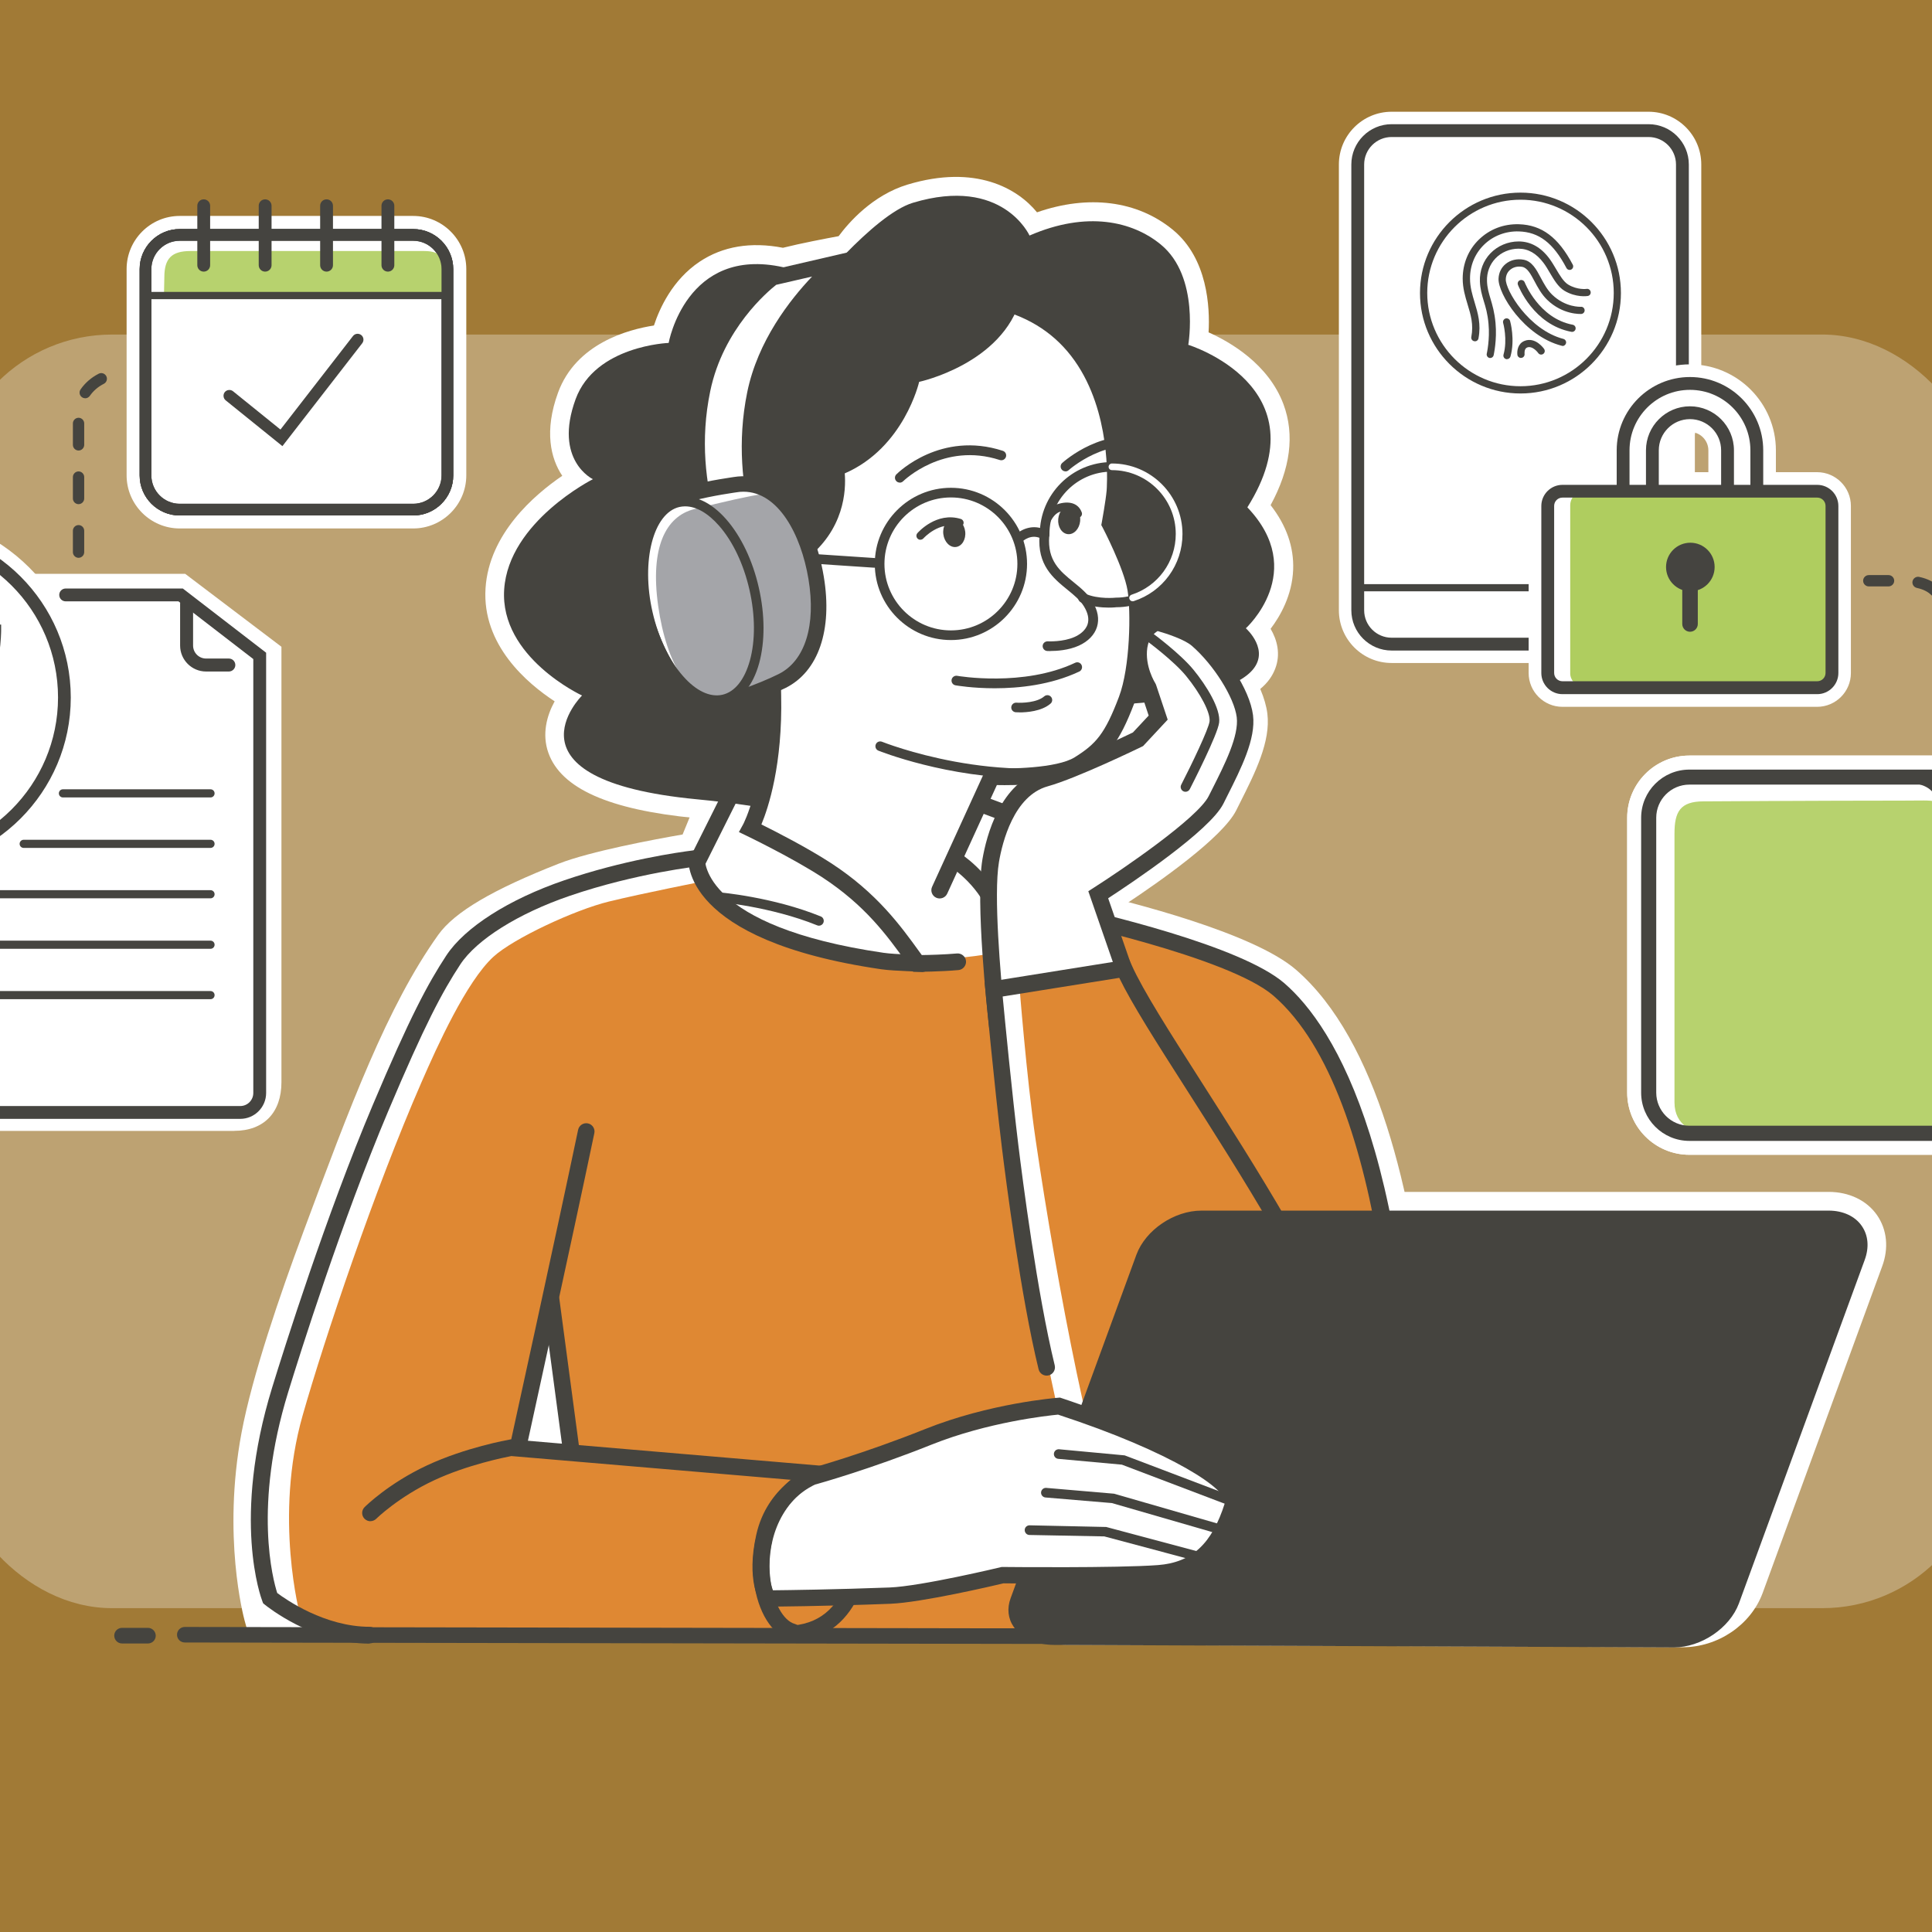 <?xml version="1.0" encoding="UTF-8"?>
<svg xmlns="http://www.w3.org/2000/svg" version="1.1" width="1000" height="1000" viewBox="0 0 43652 43652"><rect x="0" y="0" width="43652" height="43652" fill="#333333" stroke="none"/><svg viewBox="0 0 384.42 256.06" width="65535" height="43652" x="-10943" y="0"><defs><style>.cls-1,.cls-2{fill:#fff;}.cls-3,.cls-4{fill:#afcd5f;}.cls-5{fill:#45443f;}.cls-6{fill:#454440;}.cls-7,.cls-4{opacity:.9;}.cls-8{fill:#ebaa3a;opacity:.6;}.cls-9{fill:#d76b00;}.cls-9,.cls-10{opacity:.8;}.cls-10{fill:#8d8e93;}.cls-2{opacity:.3;}</style></defs><g id="Ebene_4"><rect class="cls-8" width="384.42" height="256.06"/></g><g id="Ebene_13"><rect class="cls-2" x="57.63" y="44.34" width="269.48" height="168.8" rx="21.41" ry="21.41"/><path class="cls-5" d="m322.15,104.95c-.41,0-.75-.34-.75-.75v-2.63c0-.41.34-.75.75-.75s.75.34.75.75v2.63c0,.41-.34.75-.75.75Zm0-6.56c-.41,0-.75-.34-.75-.75v-2.62c0-.41.34-.75.75-.75s.75.34.75.75v2.62c0,.41-.34.75-.75.75Zm0-6.55c-.41,0-.75-.34-.75-.75v-2.62c0-.41.34-.75.75-.75s.75.34.75.75v2.62c0,.41-.34.75-.75.75Zm0-6.55c-.41,0-.75-.34-.75-.75v-1.38c0-.42-.02-.8-.05-1.17-.04-.41.27-.78.68-.82.41-.04.78.27.82.68.04.4.06.84.06,1.3v1.38c0,.41-.34.75-.75.75Zm-1.45-6.19c-.19,0-.38-.07-.53-.22-.46-.46-1.09-.78-1.93-.96-.4-.09-.66-.49-.57-.89.09-.4.49-.66.89-.57,1.12.24,2,.69,2.67,1.36.29.29.29.77,0,1.06-.15.15-.34.22-.53.22Zm-6.21-1.38h-2.62c-.41,0-.75-.34-.75-.75s.34-.75.75-.75h2.62c.41,0,.75.34.75.75s-.34.75-.75.75Zm-6.55,0h-2.62c-.41,0-.75-.34-.75-.75s.34-.75.75-.75h2.62c.41,0,.75.34.75.75s-.34.75-.75.75Z"/></g><g id="Ebene_9"><path class="cls-1" d="m287.17,67.78v13.1c0,2.48-2.01,4.49-4.49,4.49h-34.05c-2.48,0-4.49-2.01-4.49-4.49V21.8c0-2.48,2.01-4.49,4.49-4.49h34.05c2.48,0,4.49,2.01,4.49,4.49v30.89l-.85,4.66v8.2"/><path class="cls-1" d="m282.68,87.87h-34.05c-3.85,0-6.99-3.13-6.99-6.99V21.8c0-3.85,3.13-6.99,6.99-6.99h34.05c3.85,0,6.99,3.13,6.99,6.99v31.12l-.85,4.66v7.98c0,.11,0,.22-.02.33.54.46.87,1.14.87,1.9v13.1c0,3.85-3.13,6.99-6.99,6.99Zm-34.05-68.06c-1.1,0-1.99.89-1.99,1.99v59.08c0,1.1.89,1.99,1.99,1.99h34.05c1.1,0,1.99-.89,1.99-1.99v-13.1c0-.11,0-.22.02-.33-.54-.46-.87-1.14-.87-1.9l.04-8.65.81-4.43v-30.66c0-1.1-.89-1.99-1.99-1.99h-34.05Z"/><path class="cls-1" d="m287.17,67.78v13.1c0,2.48-2.01,4.49-4.49,4.49h-34.05c-2.48,0-4.49-2.01-4.49-4.49V21.8c0-2.48,2.01-4.49,4.49-4.49h34.05c2.48,0,4.49,2.01,4.49,4.49v30"/><path class="cls-6" d="m282.68,86.22h-34.05c-2.94,0-5.34-2.39-5.34-5.34V21.8c0-2.94,2.39-5.34,5.34-5.34h34.05c2.94,0,5.34,2.39,5.34,5.34v30c0,.47-.38.85-.85.85s-.85-.38-.85-.85v-30c0-2.01-1.63-3.64-3.64-3.64h-34.05c-2.01,0-3.64,1.63-3.64,3.64v59.08c0,2.01,1.63,3.64,3.64,3.64h34.05c2.01,0,3.64-1.63,3.64-3.64v-13.1c0-.47.38-.85.85-.85s.85.38.85.85v13.1c0,2.94-2.39,5.34-5.34,5.34Z"/><path class="cls-6" d="m265.71,52.15c-7.34,0-13.32-5.97-13.32-13.31s5.97-13.31,13.32-13.31,13.31,5.97,13.31,13.31-5.97,13.31-13.31,13.31Zm0-25.68c-6.82,0-12.36,5.55-12.36,12.36s5.55,12.36,12.36,12.36,12.36-5.55,12.36-12.36-5.54-12.36-12.36-12.36Z"/><path class="cls-6" d="m259.66,45.22s-.06,0-.09,0c-.26-.05-.43-.3-.38-.56.32-1.64-.07-2.94-.49-4.31-.32-1.06-.65-2.15-.65-3.43,0-1.97.75-3.81,2.14-5.16,1.41-1.37,3.27-2.1,5.31-2.04,3.03.09,5.23,1.74,7.14,5.36.12.23.03.52-.2.64-.23.12-.52.03-.64-.2-1.75-3.32-3.64-4.77-6.32-4.85-1.74-.05-3.39.58-4.61,1.77-1.2,1.17-1.86,2.76-1.85,4.48,0,1.14.3,2.12.61,3.16.43,1.42.87,2.89.51,4.77-.04.23-.24.39-.47.39Z"/><path class="cls-6" d="m261.7,47.45s-.07,0-.11-.01c-.25-.06-.41-.32-.35-.57,0-.02.43-1.84.23-3.97-.12-1.33-.38-2.2-.64-3.04-.24-.8-.46-1.56-.5-2.56-.05-1.41.44-2.73,1.39-3.72.96-1,2.33-1.58,3.74-1.58,1.58,0,2.95.76,4.07,2.26.32.43.61.92.89,1.39.49.83.99,1.68,1.6,2.06,1.23.75,2.44.58,2.45.58.26-.05.5.14.54.4.04.26-.13.5-.39.54-.06.01-1.55.24-3.1-.7-.82-.5-1.38-1.46-1.93-2.39-.26-.45-.54-.92-.83-1.3-.95-1.26-2.03-1.88-3.31-1.88-1.16,0-2.27.47-3.05,1.28-.77.8-1.17,1.88-1.13,3.02.03.88.23,1.55.46,2.32.25.84.54,1.8.67,3.23.21,2.3-.24,4.2-.25,4.28-.05.22-.25.36-.46.36Z"/><path class="cls-6" d="m271.27,45.84s-.08,0-.12-.02c-4.98-1.29-8.43-6.9-8.35-8.88.03-.8.37-1.5.96-1.97.63-.51,1.49-.71,2.35-.55,1.12.2,1.69,1.27,2.29,2.4.42.78.85,1.59,1.49,2.22,1.78,1.73,3.78,1.62,3.81,1.62.27-.03.49.18.51.44.02.26-.18.49-.44.51-.1,0-2.45.14-4.53-1.88-.75-.73-1.24-1.64-1.67-2.45-.51-.96-.95-1.78-1.62-1.91-.59-.11-1.16.02-1.58.36-.38.3-.59.74-.61,1.27-.06,1.42,3.03,6.72,7.64,7.92.25.07.41.33.34.58-.06.21-.25.36-.46.36Z"/><path class="cls-6" d="m272.55,43.98s-.06,0-.09,0c-5.01-.94-7-6.01-7.09-6.23-.09-.25.03-.52.27-.61.25-.09.52.03.62.27.02.05,1.89,4.79,6.37,5.63.26.05.43.3.38.56-.04.23-.24.39-.47.39Z"/><path class="cls-6" d="m263.92,47.61s-.08,0-.13-.02c-.25-.07-.4-.33-.33-.59.56-2-.04-4.18-.05-4.2-.07-.25.08-.52.33-.59.26-.07.52.08.59.33.03.1.68,2.46.05,4.71-.06.21-.25.35-.46.35Z"/><path class="cls-6" d="m265.77,47.44c-.24,0-.44-.17-.47-.41-.07-.52.05-1.48.92-1.84,1.44-.6,2.58.99,2.62,1.06.15.22.1.51-.12.66-.21.15-.51.1-.66-.12,0-.01-.75-1.03-1.48-.73-.41.17-.33.83-.33.84.03.26-.15.5-.41.53-.02,0-.04,0-.06,0Z"/><rect class="cls-6" x="244.63" y="77.42" width="43.39" height=".95"/><path class="cls-1" d="m305.04,64.24h-7.13v-4.56c0-5.37-4.37-9.74-9.74-9.74s-9.74,4.37-9.74,9.74v4.56h-7.16c-1.55,0-2.82,1.26-2.82,2.82v22.14c0,1.55,1.26,2.82,2.82,2.82h33.77c1.55,0,2.82-1.26,2.82-2.82v-22.14c0-1.55-1.26-2.82-2.82-2.82Zm-23.02,2.93c-.2.2-.47.32-.77.32h0c.3,0,.57-.12.77-.32Zm2.05-7.49c0-2.26,1.84-4.1,4.1-4.1s4.1,1.84,4.1,4.1v4.56h-8.21v-4.56Zm22.06,29.52c0,.6-.49,1.09-1.09,1.09h-33.77c-.6,0-1.09-.49-1.09-1.09v-22.14c0-.6.49-1.09,1.09-1.09h7.16v.43c0,1.55,1.26,2.82,2.82,2.82s2.82-1.26,2.82-2.82v-.43h8.21v.43c0,1.55,1.26,2.82,2.82,2.82s2.82-1.26,2.82-2.82v-.43h7.13c.6,0,1.09.49,1.09,1.09v22.14Z"/><path class="cls-1" d="m305.04,93.68h-33.77c-2.47,0-4.48-2.01-4.48-4.48v-22.14c0-2.47,2.01-4.48,4.48-4.48h5.49v-2.89c0-6.29,5.12-11.4,11.4-11.4s11.4,5.12,11.4,11.4v2.89h5.46c2.47,0,4.48,2.01,4.48,4.48v22.14c0,2.47-2.01,4.48-4.48,4.48Zm-33.18-5.06h32.6v-20.98h-5.05c-.54,1.88-2.27,3.25-4.31,3.25s-3.77-1.38-4.31-3.25h-5.22c-.54,1.88-2.27,3.25-4.31,3.25s-3.78-1.38-4.31-3.25h-5.08v20.98Zm22.09-22.71v.5c0,.63.52,1.15,1.15,1.15s1.15-.52,1.15-1.15v-6.73c0-4.45-3.62-8.07-8.07-8.07s-8.07,3.62-8.07,8.07v6.73c0,.63.52,1.15,1.15,1.15v-1.15l.81.81c.21-.21.34-.5.34-.81v-6.73c0-3.18,2.59-5.77,5.77-5.77s5.77,2.59,5.77,5.77v6.23Zm-8.21-3.33h4.87v-2.89c0-1.34-1.09-2.44-2.44-2.44s-2.44,1.09-2.44,2.44v2.89Z"/><path class="cls-1" d="m295.09,67.49c-.6,0-1.09-.49-1.09-1.09v-6.73c0-3.22-2.62-5.83-5.83-5.83s-5.83,2.62-5.83,5.83v6.73c0,.6-.49,1.09-1.09,1.09s-1.09-.49-1.09-1.09v-6.73c0-4.42,3.59-8.01,8.01-8.01s8.01,3.59,8.01,8.01v6.73c0,.6-.49,1.09-1.09,1.09Z"/><path class="cls-6" d="m288.17,51.67c4.42,0,8.01,3.59,8.01,8.01v6.73c0,.6-.49,1.09-1.09,1.09s-1.09-.49-1.09-1.09v-6.73c0-3.22-2.62-5.83-5.83-5.83s-5.83,2.62-5.83,5.83v6.73c0,.6-.49,1.09-1.09,1.09s-1.09-.49-1.09-1.09v-6.73c0-4.42,3.59-8.01,8.01-8.01m0-1.7c-5.35,0-9.71,4.35-9.71,9.71v6.73c0,1.54,1.25,2.79,2.79,2.79s2.79-1.25,2.79-2.79v-6.73c0-2.28,1.85-4.13,4.13-4.13s4.13,1.85,4.13,4.13v6.73c0,1.54,1.25,2.79,2.79,2.79s2.79-1.25,2.79-2.79v-6.73c0-5.35-4.35-9.71-9.71-9.71h0Z"/><rect class="cls-1" x="269.32" y="65.1" width="37.67" height="26.05" rx="1.95" ry="1.95"/><rect class="cls-3" x="272.3" y="65.1" width="34.69" height="26.05" rx="1.87" ry="1.87"/><path class="cls-6" d="m305.04,92h-33.77c-1.54,0-2.8-1.26-2.8-2.8v-22.14c0-1.54,1.26-2.8,2.8-2.8h33.77c1.54,0,2.8,1.26,2.8,2.8v22.14c0,1.54-1.26,2.8-2.8,2.8Zm-33.77-26.05c-.61,0-1.1.49-1.1,1.1v22.14c0,.61.49,1.1,1.1,1.1h33.77c.61,0,1.1-.49,1.1-1.1v-22.14c0-.61-.49-1.1-1.1-1.1h-33.77Z"/><circle class="cls-6" cx="288.22" cy="75.15" r="3.22"/><path class="cls-6" d="m288.18,83.73c-.57,0-1.03-.46-1.03-1.03v-7.56c0-.57.46-1.03,1.03-1.03s1.03.46,1.03,1.03v7.56c0,.57-.46,1.03-1.03,1.03Z"/><line class="cls-1" x1="277.25" y1="217.18" x2="280.98" y2="217.21"/><path class="cls-5" d="m280.98,218.24h0l-3.73-.03c-.57,0-1.02-.47-1.02-1.04,0-.56.46-1.02,1.03-1.02h0l3.73.03c.57,0,1.02.47,1.02,1.04,0,.56-.46,1.02-1.03,1.02Z"/></g><g id="Ebene_7"><path class="cls-5" d="m200.64,31.22s-3.56-7.92-15.44-4.35c-5.28,1.58-8.4,6.72-8.4,6.72,0,0-5.65,1-8.78,1.83-12.9-2.87-15.2,10.03-15.2,10.03,0,0-9.73.35-12.33,7.45-2.97,8.11,2.29,10.61,2.29,10.61,0,0-11.17,5.62-11.76,14.62s10.32,14.05,10.32,14.05c0,0-11.32,11.2,15.17,13.75,18.4,1.77,21.17,5.43,34.83,2.46-7.38-14.56,11.12-9.54,2.66-14.95,48.9,1.77,35.32-10.17,35.32-10.17,0,0,8.31-7.52.2-16.03,10.08-16.02-7.83-21.54-7.83-21.54,0,0,1.56-9.02-3.64-13.29-3.75-3.08-9.79-4.5-17.41-1.19Z"/><path class="cls-1" d="m182.11,112.02c-3.79,0-7.03-.62-11.05-1.39-3.69-.71-8.28-1.58-14.77-2.21-11.39-1.1-17.74-3.92-19.42-8.64-.88-2.48-.21-4.94.83-6.83-3.61-2.36-9.64-7.45-9.16-14.98.46-7.21,6.44-12.37,10.17-14.91-1.54-2.3-2.42-5.93-.56-11.02,2.39-6.54,9.33-8.38,12.71-8.9.74-2.26,2.45-6.05,6.06-8.46,3.07-2.04,6.78-2.66,11.04-1.84,2.39-.6,5.71-1.23,7.38-1.54,1.31-1.77,4.47-5.43,9.15-6.84,9.02-2.71,14.57.53,17.14,3.68,6.81-2.37,13.29-1.56,18.01,2.32,4.61,3.79,4.92,10.28,4.73,13.59,2.83,1.26,7.94,4.19,9.93,9.54,1.5,4.04.92,8.53-1.71,13.36,2.09,2.68,3.1,5.54,2.99,8.54-.13,3.42-1.72,6.18-2.99,7.85.85,1.44,1.38,3.35.59,5.34-1.38,3.48-6.54,7.92-34.43,7.38-.27,1.92-2.09,2.65-3.42,3.18-1.52.61-2.71,1.15-3.09,2.16-.45,1.18.03,3.26,1.35,5.85l1.46,2.89-3.16.69c-3.91.85-7,1.18-9.78,1.18Zm-17.63-74.51c-1.82,0-3.42.44-4.75,1.33-3.52,2.32-4.43,7.02-4.44,7.07l-.37,1.97-2,.08c-.07,0-8.09.4-10.07,5.81-2.06,5.64.74,7.34,1.07,7.52l4.63,2.19-4.63,2.27c-.1.05-9.9,5.1-10.38,12.55-.46,7.06,8.81,11.59,8.9,11.63l3.2,1.53-2.52,2.5s-2.2,2.3-1.53,4.15c.34.94,2.44,4.1,15.19,5.33,6.72.65,11.44,1.55,15.23,2.28,5.74,1.1,9.51,1.82,15.84.8-.92-2.67-1-4.94-.28-6.87.92-2.43,2.88-3.69,4.54-4.46l-7.16-4.58,9.16.33c31.35,1.13,34.2-3.55,34.42-4.09.2-.48-.53-1.41-.86-1.72l-2.02-1.85,2.02-1.86s2.82-2.65,2.93-6.14c.07-2.13-.9-4.25-2.86-6.31l-1.34-1.41,1.04-1.65c2.55-4.06,3.29-7.61,2.2-10.57-1.87-5.04-8.59-7.23-8.65-7.25l-2.1-.65.37-2.17c.01-.07,1.23-7.66-2.77-10.94-3.68-3.02-9.09-3.32-14.83-.83l-2.26.98-1-2.23c-.31-.64-3.16-5.79-12.45-3.01-4.24,1.27-6.95,5.58-6.98,5.62l-.59.97-1.11.2c-.06,0-5.58.99-8.57,1.79l-.59.16-.6-.13c-1.06-.24-2.06-.35-3-.35Z"/><path class="cls-1" d="m222.85,84.78c2.87,2.49,5.93,7.08,6.32,10.14s-1.91,7.27-3.83,11.1c-1.91,3.83-15.61,12.56-15.61,12.56l3.93,11.36-17.41,4.98s-1.71-15.34-.77-20.86c.28-1.64,1.72-9.38,7.27-10.91,3.76-1.04,12.25-5.17,12.25-5.17l2.68-2.87-1.34-4.02s-1.61-2.52-1.18-5.4c.38-2.55,2.33-3.21,2.33-3.21,0,0,3.82.96,5.36,2.3Z"/><path class="cls-1" d="m193.66,138.78l-.39-3.53c-.18-1.61-1.73-15.93-.74-21.7.58-3.37,2.65-11.42,9.43-13.29,2.68-.74,8.6-3.47,11.24-4.73l1.08-1.16-.68-2.03c-.56-1.01-1.89-3.82-1.4-7.08.63-4.24,3.96-5.48,4.34-5.61l.84-.28.86.22c.75.19,4.61,1.23,6.59,2.94h0c3.21,2.78,6.83,8.05,7.33,12.04.46,3.71-1.62,7.85-3.64,11.86l-.48.96c-1.8,3.6-10.15,9.46-14.69,12.46l4.2,12.14-23.87,6.82Zm24.54-52.96c-.03.09-.05.19-.07.31-.21,1.4.48,2.91.76,3.37l.18.29.12.35,1.9,5.71-4.28,4.58-.5.24c-.36.17-8.78,4.26-12.76,5.36-3.56.98-4.81,6.77-5.11,8.52-.56,3.29-.04,11.23.44,16.48l10.91-3.12-3.67-10.6,2-1.27c6.28-4,13.62-9.53,14.54-11.37l.49-.97c1.46-2.9,3.28-6.51,3.04-8.41-.26-2.1-2.84-6.11-5.3-8.25h0c-.41-.35-1.54-.84-2.69-1.23Z"/><path class="cls-5" d="m287.2,214.82l-81.47-.33c-3.17,0-7.2-1.47-6.14-4.32l16.18-43.53c1.06-2.85,4.49-5.16,7.66-5.16h83.12c3.17,0,4.88,2.31,3.82,5.16l-15.85,43.31c-1.06,2.85-4.15,4.88-7.32,4.88Z"/><path class="cls-1" d="m287.2,218.32h-.01l-81.47-.33c-3,0-6.88-.97-8.77-3.68-1.11-1.59-1.33-3.5-.64-5.37l16.18-43.53c1.58-4.24,6.28-7.44,10.94-7.44h83.12c2.72,0,5.06,1.13,6.42,3.09,1.32,1.91,1.57,4.38.67,6.79l-15.84,43.29c-1.57,4.23-5.93,7.18-10.6,7.18Zm-84.01-7.78c.58.23,1.5.45,2.54.45l81.48.33c1.72,0,3.49-1.14,4.03-2.6l15.84-43.29c.06-.16.09-.29.1-.37-.1-.04-.3-.09-.63-.09h-83.12c-1.7,0-3.83,1.4-4.38,2.88l-15.86,42.68Z"/><path class="cls-1" d="m176.89,100.68l-16.23,4.55-3.48,8.49s-12.53,2-17.62,3.99-12.19,5.1-14.41,8.2c-6.57,9.2-11.53,22.61-17.62,39.02-3.5,9.43-6.64,19.05-7.87,25.61-2.46,13.09.33,23.28.33,23.28,0,0,8.28.33,20.95.33,4.63,0,87.13-1,87.13-1l-31.59-17.96-43.56-2.66,13.3,4.66-7.32-29.26,3.33,24.94,100.76,20.95,7.98-1s3.31-63.86-17.27-81.67c-6.26-5.42-29.49-10.29-29.49-10.29l-.4-10.69-17.41-6.53-9.5-2.97Z"/><path class="cls-1" d="m120.93,217.66c-12.59,0-21.01-.33-21.09-.34l-2.56-.1-.68-2.47c-.12-.45-2.97-11.12-.4-24.85,1.43-7.64,5.16-18.45,8.03-26.18l.16-.44c6.21-16.7,11.11-29.89,17.89-39.39,2.15-3.01,7.23-6,15.98-9.43,4.18-1.63,12.58-3.2,16.4-3.86l3.39-8.27,18.87-5.29,10.67,3.34,19.6,7.35.38,10.31c6.63,1.52,22.75,5.61,28.38,10.48,21.63,18.71,18.62,81.82,18.48,84.5l-.15,2.93-11.47,1.43-31.98-6.65,10.17,5.78-12.92.16c-3.37.04-82.57,1-87.17,1Zm-18.08-7.24c3.42.1,9.84.24,18.08.24,3.43,0,50.75-.56,74.16-.84l-6.58-3.74-38.48-8,1.14,4.57-43.24-15.13,30.28,1.85-2.79-20.96,6.86-1.31,5.72,22.87,29.49,1.8,13.52,7.69,52.1,10.83,4.45-.56c.14-5.39.26-17.57-1.02-30.8-2.2-22.84-7.44-38.45-15.15-45.12-4.06-3.51-19.28-7.7-27.91-9.51l-2.68-.56-.41-11.09-15.14-5.68-8.42-2.63-13.58,3.81-3.58,8.73-1.94.31c-3.38.54-13.01,2.27-16.9,3.79-9.84,3.85-12.26,6.16-12.84,6.98-6.25,8.74-11,21.55-17.03,37.76l-.16.44c-3.98,10.72-6.65,19.37-7.71,25.03-1.58,8.41-.84,15.61-.23,19.22Z"/><path class="cls-5" d="m74.6,85.88c-.41,0-.75-.34-.75-.75v-.58c0-.41.34-.75.75-.75s.75.34.75.75v.58c0,.41-.34.75-.75.75Zm0-4.84c-.41,0-.75-.34-.75-.75v-2.84c0-.41.34-.75.75-.75s.75.34.75.75v2.84c0,.41-.34.75-.75.75Zm0-7.11c-.41,0-.75-.34-.75-.75v-2.84c0-.41.34-.75.75-.75s.75.34.75.75v2.84c0,.41-.34.75-.75.75Zm0-7.11c-.41,0-.75-.34-.75-.75v-2.84c0-.41.34-.75.75-.75s.75.34.75.75v2.84c0,.41-.34.75-.75.75Zm0-7.11c-.41,0-.75-.34-.75-.75v-2.84c0-.41.34-.75.75-.75s.75.34.75.75v2.84c0,.41-.34.75-.75.75Zm.88-6.93c-.15,0-.29-.04-.42-.13-.34-.23-.43-.7-.19-1.04.6-.87,1.41-1.57,2.4-2.08.37-.19.82-.04,1.01.33.19.37.04.82-.33,1.01-.77.39-1.39.93-1.85,1.59-.15.21-.38.33-.62.33Zm6.26-2.73c-.41,0-.74-.33-.75-.74,0-.41.32-.75.74-.76h2.86c.41,0,.75.33.75.75s-.34.75-.75.75h-2.83s0,0-.01,0Zm38.4,0h-2.84c-.41,0-.75-.34-.75-.75s.34-.75.75-.75h2.84c.41,0,.75.34.75.75s-.34.75-.75.75Zm-7.11,0h-2.84c-.41,0-.75-.34-.75-.75s.34-.75.75-.75h2.84c.41,0,.75.34.75.75s-.34.75-.75.75Zm-7.11,0h-2.84c-.41,0-.75-.34-.75-.75s.34-.75.75-.75h2.84c.41,0,.75.34.75.75s-.34.75-.75.75Zm-7.11,0h-2.84c-.41,0-.75-.34-.75-.75s.34-.75.75-.75h2.84c.41,0,.75.34.75.75s-.34.75-.75.75Zm-7.11,0h-2.84c-.41,0-.75-.34-.75-.75s.34-.75.75-.75h2.84c.41,0,.75.34.75.75s-.34.75-.75.75Z"/><path class="cls-5" d="m200.64,31.22s-3.56-7.92-15.44-4.35c-5.28,1.58-13.85,12.27-13.85,12.27l-5.15-1.19s12.07-.25,1.81-2.53c-12.9-2.87-15.2,10.03-15.2,10.03,0,0-9.73.35-12.33,7.45-2.97,8.11,2.29,10.61,2.29,10.61,0,0-11.17,5.62-11.76,14.62s10.32,14.05,10.32,14.05c0,0-11.32,11.2,15.17,13.75,18.4,1.77,21.17,5.43,34.83,2.46-7.38-14.56,11.12-9.54,2.66-14.95,48.9,1.77,35.32-10.17,35.32-10.17,0,0,8.31-7.52.2-16.03,10.08-16.02-7.83-21.54-7.83-21.54,0,0,1.56-9.02-3.64-13.29-3.75-3.08-9.79-4.5-17.41-1.19Z"/><path class="cls-9" d="m235.48,132.3c-6.07-5.63-28.94-11.49-28.94-11.49l-5.34,2.33-3.55,2.78s-10.96,3.12-25.83-.55c-9.58-2.37-13.97-8.65-13.97-8.65,0,0-8.47,1.67-12.97,2.77s-12.64,4.88-15.3,7.32c-3.58,3.29-7.46,11.88-9.53,16.63-6.23,14.27-12.81,33.85-15.74,44.12-3.88,13.57-.33,26.6-.33,26.6,0,0,9.14,2.66,16.63,2.66,12.67,0,129.03.5,129.03.5l3.75-3.14s-2.05-67.17-17.9-81.87Zm-102.24,59.91l3.99-20.62,2.99,20.95-6.98-.33Z"/><path class="cls-5" d="m113.17,217.84c-7.52,0-13.63-4.96-13.89-5.17l-.22-.18-.1-.27c-.17-.44-4.07-10.87,1.3-28.32,1.56-5.08,7.14-22.78,13.34-37.46,4.92-11.65,7.3-16.08,9.74-19.8,2.46-3.74,8.3-7.46,15.64-9.97,7.82-2.67,15.04-3.71,17.15-3.97l4.62-9.24,16.18-3.93,9.79,3.06,18.16,6.81.39,10.56c4.31.95,23.35,5.34,29.14,10.35,6.63,5.74,17.73,22.99,17.63,74.13,0,.61-.47,1.08-1.1,1.1-.61,0-1.1-.49-1.1-1.1.03-17.37-1.54-59.2-16.87-72.47-5.98-5.17-28.76-10-28.99-10.05l-.84-.18-.4-10.81-16.73-6.27-9.15-2.86-14.59,3.54-4.7,9.39-.6.06c-.08,0-8.42.91-17.27,3.94-6.79,2.32-12.35,5.8-14.51,9.1-2.37,3.61-4.7,7.95-9.55,19.44-6.16,14.59-11.71,32.2-13.26,37.25-4.66,15.15-2,24.89-1.45,26.61,1.15.86,6.31,4.48,12.26,4.48.61,0,1.1.49,1.1,1.1s-.49,1.1-1.1,1.1Z"/><path class="cls-1" d="m191.1,127.47c-2.44.22-5.32.22-5.32.22-2.66-3.66-5.66-8.21-12.06-12.37-4.08-2.65-10.09-5.54-10.09-5.54,0,0,3.22-5.9,2.97-17.61l-5.42-.16s-1.69-4.23-3.76-9.3-2.83-8.05-1.98-10.79c1.29-4.16,5.44-3.07,5.44-3.07,0,0-14.76-24.35,21.35-29.33,14.63-2.02,22.2,2.31,26.16,9.04,3.96,6.73,3.67,15.08,3.54,16.52s-.66,4.33-.66,4.33c0,0,2.89,5.51,3.41,8.66.46,2.74.41,10.46-1.19,14.69-1.98,5.21-3.31,6.67-6.32,8.55-3.17,1.98-11.59,1.62-11.59,1.62l-6.88,15.05"/><path class="cls-5" d="m185.78,128.8h-.56l-.94-1.3c-2.54-3.52-5.42-7.51-11.15-11.25-3.97-2.58-9.91-5.44-9.97-5.47l-1.04-.5.56-1.02c.03-.05,2.89-5.48,2.85-16.02l-5.09-.15-.27-.67s-1.69-4.22-3.76-9.29c-2.01-4.92-2.98-8.39-2.01-11.53.86-2.79,2.87-3.76,4.63-3.95-1.46-3.16-3.81-10.02-.72-16.51,3.19-6.69,11.19-10.96,23.78-12.7,13.46-1.86,22.38,1.27,27.26,9.57,4.49,7.64,3.7,17.08,3.69,17.18-.11,1.18-.46,3.22-.6,4.06.65,1.27,2.87,5.79,3.35,8.65.47,2.83.46,10.77-1.25,15.26-2.06,5.42-3.56,7.09-6.76,9.09-2.89,1.81-9.2,1.85-11.47,1.8l-6.58,14.39c-.25.55-.91.79-1.46.54-.55-.25-.8-.91-.54-1.46l7.19-15.73.74.03c2.25.1,8.6.02,10.96-1.45,2.83-1.77,4.01-3.1,5.87-8.01,1.5-3.95,1.59-11.39,1.14-14.11-.49-2.94-3.27-8.28-3.3-8.33l-.18-.33.07-.37s.52-2.86.64-4.23c0-.09.75-8.83-3.39-15.86-4.38-7.44-12.58-10.23-25.06-8.5-11.8,1.63-19.24,5.48-22.09,11.45-3.61,7.55,1.47,16.13,1.52,16.21l1.4,2.32-2.62-.68c-.32-.08-3.18-.7-4.11,2.33-.77,2.5.17,5.7,1.95,10.04,1.58,3.87,2.94,7.25,3.49,8.64l5.75.17.02,1.04c.2,9.21-1.7,14.91-2.62,17.12,1.88.93,6.09,3.08,9.24,5.13,6.08,3.96,9.22,8.31,11.74,11.8l.28.38c.95-.01,2.93-.06,4.66-.21.6-.05,1.14.39,1.2,1,.05.6-.39,1.14-1,1.2-2.46.22-5.3.23-5.42.23Z"/><path class="cls-1" d="m190.65,113.9s3.87,2.37,5.59,6.67,6.45-.43,6.45-.43c0,0,.46,3.14-5.69,5.76"/><path class="cls-5" d="m197.01,126.99c-.43,0-.83-.25-1.01-.67-.24-.56.02-1.21.58-1.44,1.18-.5,2.08-1.01,2.77-1.51-.5.11-1.02.13-1.53.03-.81-.17-1.91-.72-2.59-2.43-1.56-3.89-5.11-6.11-5.15-6.14-.52-.32-.68-1-.36-1.51.32-.52.99-.68,1.51-.36.17.1,4.2,2.61,6.04,7.2.39.97.84,1.06.99,1.09,1.1.22,2.94-1.18,3.66-1.89l1.55-1.55.32,2.16c.06.41.39,4.06-6.34,6.93-.14.06-.29.09-.43.09Z"/><path class="cls-5" d="m190.22,84.83c-5.56,0-10.09-4.53-10.09-10.09s4.53-10.09,10.09-10.09,10.09,4.53,10.09,10.09-4.53,10.09-10.09,10.09Zm0-18.9c-4.86,0-8.81,3.95-8.81,8.81s3.95,8.81,8.81,8.81,8.81-3.95,8.81-8.81-3.95-8.81-8.81-8.81Z"/><path class="cls-5" d="m211.15,80.53c-.96,0-2.43-.12-3.7-.7-.32-.15-.46-.53-.31-.85.15-.32.53-.46.85-.31,1.74.8,4.09.54,4.11.54,4.43,0,7.71-3.63,7.71-8.43s-3.71-8.27-8.27-8.27-8.26,3.71-8.26,8.27c0,.35-.29.64-.64.64s-.64-.29-.64-.64c0-5.26,4.28-9.54,9.54-9.54s9.54,4.28,9.54,9.54c0,5.53-3.83,9.7-8.92,9.7-.01,0-.41.05-1.02.05Z"/><path class="cls-1" d="m214.3,79.69c-.19,0-.36-.12-.42-.31-.08-.23.05-.48.29-.56,3.5-1.14,5.85-4.37,5.85-8.05,0-4.67-3.8-8.46-8.46-8.46-.25,0-.44-.2-.44-.44s.2-.44.44-.44c5.16,0,9.35,4.19,9.35,9.35,0,4.06-2.6,7.64-6.46,8.89-.04.02-.09.02-.14.02Z"/><path class="cls-5" d="m203.41,86.29c-.25,0-.4,0-.43-.01-.35-.02-.62-.33-.6-.68.02-.35.32-.61.68-.6.02,0,2.02.11,3.57-.59.51-.23,1.42-.76,1.71-1.69.21-.68.05-1.47-.48-2.34-.51-.84-1.33-1.51-2.2-2.22-1.88-1.53-4.01-3.27-3.69-7.2.03-.35.34-.62.69-.59.35.03.62.34.59.69-.26,3.26,1.43,4.64,3.23,6.1.92.75,1.87,1.52,2.49,2.55.73,1.2.93,2.34.61,3.38-.32,1.04-1.17,1.92-2.4,2.48-1.39.63-3,.71-3.75.71Z"/><path class="cls-5" d="m196.02,91.22c-2.92,0-5.01-.36-5.19-.39-.35-.06-.58-.39-.52-.74s.4-.58.74-.52c.09.02,8.8,1.51,15.64-1.73.32-.15.7-.02.85.31.15.32.01.7-.3.85-3.79,1.79-8.01,2.22-11.22,2.22Z"/><path class="cls-5" d="m200.56,103.15c-10.8,0-19.83-3.61-19.95-3.66-.33-.13-.48-.51-.35-.83.13-.33.5-.48.83-.35.15.06,15.63,6.24,30.08,2.19.34-.1.69.1.79.44.09.34-.1.69-.44.79-3.68,1.03-7.41,1.42-10.96,1.42Z"/><path class="cls-5" d="m180.07,75.24s-.03,0-.04,0l-17.81-1.19c-.35-.02-.62-.33-.6-.68.02-.35.31-.63.68-.6l17.81,1.19c.35.02.62.33.6.68-.02.34-.3.6-.64.6Z"/><path class="cls-5" d="m183.44,63.96c-.16,0-.33-.06-.45-.19-.25-.25-.25-.65,0-.9.24-.24,5.91-5.79,14.11-3.12.34.11.52.47.41.81-.11.33-.47.52-.81.41-7.46-2.43-12.75,2.76-12.81,2.81-.12.12-.29.19-.45.19Z"/><path class="cls-5" d="m186.18,71.54c-.12,0-.25-.04-.35-.13-.22-.19-.25-.53-.05-.75.1-.12,2.54-2.87,5.75-1.88.28.09.44.38.35.66s-.39.44-.66.35c-2.55-.77-4.62,1.54-4.64,1.56-.11.12-.25.18-.4.18Z"/><path class="cls-5" d="m202.75,69.84c-.06,0-.11,0-.17-.03-.28-.09-.43-.4-.33-.67.03-.07.63-1.83,2.04-2.3,1.6-.53,2.83-.14,3.27,1.07.1.28-.04.58-.32.68-.28.1-.58-.04-.68-.32-.29-.78-1.21-.66-1.93-.42-.75.25-1.24,1.26-1.37,1.63-.08.22-.28.36-.5.36Z"/><path class="cls-5" d="m214.39,39.45c-2.69-4.91-12.46-2.98-21.27-3.87-15.02-1.53-18.01-1.58-23.57,2.29-4.05,2.81-6.97,4.85-11.95,3.94l-1.65-.3-.17,1.67c-1.46,14.64,1.9,20.93,2.71,22.21.51,1.52,3.1,8.53,7.43,9.88.42.13.93.23,1.5.23,1.01,0,2.21-.31,3.5-1.3,5.2-3.98,5.41-9.22,5.23-11.46,7.88-3.42,9.86-12.13,9.86-12.13,0,0,11.08-2.37,13.46-11.08,2.91.61,8.72,4.62,11.77,14.7l1.13,3.72,1.74-3.47c.17-.33,4.04-8.21.3-15.03Z"/><path class="cls-5" d="m205.4,62.47c-.17,0-.35-.07-.47-.21-.24-.26-.22-.67.04-.9.23-.21,5.69-5.08,11.82-3,.33.11.51.48.4.81-.11.33-.48.51-.81.4-5.4-1.83-10.5,2.69-10.55,2.74-.12.11-.28.17-.43.17Z"/><ellipse class="cls-5" cx="190.66" cy="70.63" rx="1.46" ry="1.89" transform="translate(-7.11 23.44) rotate(-6.91)"/><ellipse class="cls-5" cx="205.9" cy="68.91" rx="1.89" ry="1.46" transform="translate(118.54 267.69) rotate(-84.78)"/><path class="cls-5" d="m171.86,59.66s2.57,14.45-5.15,23.75c0,0-6.53-14.84-11.48-15.14,0,0,6.04-7.22,6.43-7.22s10.19-1.39,10.19-1.39Z"/><path class="cls-5" d="m199.25,71.96c-.16,0-.33-.06-.45-.19-.25-.25-.25-.66,0-.9.64-.64,2.34-1.57,4.14-.53.31.18.41.57.23.87-.18.3-.57.41-.88.23-1.41-.82-2.59.32-2.6.33-.12.12-.29.19-.45.19Z"/><path class="cls-5" d="m195.91,128.45c-.26,0-.51-.17-.6-.43-.12-.33.06-.7.39-.81,9.14-3.19,9.63-12.5,9.65-12.9.01-.35.27-.64.66-.61.35.01.63.31.61.66,0,.11-.53,10.57-10.5,14.05-.07.02-.14.04-.21.04Z"/><path class="cls-5" d="m186.38,128.82s-.07,0-.1,0c-.52-.05-1.18-.08-1.89-.11-1.14-.05-2.44-.11-3.42-.25-26.47-3.87-25.59-14.4-25.54-14.85.07-.6.62-1.03,1.22-.97.6.07,1.03.6.97,1.2-.01.17-.3,8.94,23.67,12.44.88.13,2.11.18,3.2.23.74.03,1.44.07,1.99.12.6.06,1.05.59,1,1.2-.05.57-.53,1-1.09,1Z"/><path class="cls-1" d="m222.85,84.78c2.87,2.49,5.93,7.08,6.32,10.14s-1.91,7.27-3.83,11.1c-1.91,3.83-15.61,12.56-15.61,12.56l3.93,11.36-17.41,4.98s-1.71-15.34-.77-20.86c.28-1.64,1.72-9.38,7.27-10.91,3.76-1.04,12.25-5.17,12.25-5.17l2.68-2.87-1.34-4.02s-1.61-2.52-1.18-5.4c.38-2.55,2.33-3.21,2.33-3.21,0,0,3.82.96,5.36,2.3Z"/><path class="cls-5" d="m195.3,136.33l-.14-1.29c-.07-.63-1.72-15.56-.76-21.17.52-3.02,2.33-10.2,8.06-11.78,3.33-.92,10.63-4.41,11.88-5.01l2.09-2.24-1.09-3.28c-.35-.6-1.7-3.13-1.27-6.03.47-3.18,2.96-4.06,3.07-4.09l.31-.1.31.08c.42.1,4.12,1.07,5.81,2.53h0c2.88,2.49,6.25,7.34,6.69,10.84.39,3.14-1.56,7.02-3.45,10.77l-.48.96c-1.8,3.59-12.19,10.52-15.27,12.53l4.03,11.64-19.78,5.65Zm22.3-52.68c-.4.24-1.15.86-1.35,2.2-.36,2.42,1.01,4.63,1.03,4.65l.12.24,1.55,4.64-3.26,3.5-.18.09c-.35.17-8.62,4.18-12.44,5.24-4.51,1.24-6.04,7.43-6.48,10.03-.75,4.39.26,15.46.64,19.26l15.04-4.3-3.84-11.08.73-.47c3.74-2.38,13.76-9.21,15.22-12.13l.49-.97c1.66-3.29,3.54-7.03,3.23-9.5-.33-2.61-3.05-6.94-5.94-9.45h0c-.98-.85-3.33-1.62-4.53-1.96Z"/><path class="cls-5" d="m171.76,35.81s-9.3,5.15-11.68,16.82c-3.27,16.1,3.36,25.92,3.36,25.92"/><path class="cls-1" d="m163.45,81.24c-.86,0,1.62,1.88,1.1,1.11-.3-.44-10.75-13.75-7.24-30.7,1.98-9.57,9.3-14.84,9.3-14.84l8.69-2.02s-9.01,7.2-11.08,17.41c-3.02,14.83,4.71,27.06,4.77,27.15.83,1.23-2.82.6-4.04,1.43-.46.31-.98.46-1.5.46Z"/><path class="cls-1" d="m163.45,81.24c-.86,0,1.62,1.88,1.1,1.11-.3-.44-10.75-13.75-7.24-30.7,1.98-9.57,9.3-14.84,9.3-14.84l8.69-2.02s-9.01,7.2-11.08,17.41c-3.02,14.83,4.71,27.06,4.77,27.15.83,1.23-2.82.6-4.04,1.43-.46.31-.98.46-1.5.46Z"/><path class="cls-5" d="m164.6,83.56c-.19,0-.4-.05-.65-.18-.02-.01-1.98-1.07-1.67-2.31.01-.05.03-.1.05-.15-3.22-5.01-8.79-16.09-6.02-29.48,2.04-9.85,9.39-15.24,9.71-15.47l.17-.12,13.29-3.08-3.52,2.82c-.09.07-8.74,7.11-10.72,16.82-2.93,14.4,4.55,26.26,4.62,26.38.43.64.29,1.17.16,1.44-.4.85-1.43.94-2.62,1.05-.62.06-1.56.15-1.87.35-.05.03-.1.07-.15.1l.03.05c.52.77.07,1.33-.02,1.44-.09.1-.36.35-.78.35Zm2.46-45.81c-1.04.82-7.03,5.81-8.74,14.1-2.67,12.88,2.85,23.54,5.87,28.18.06-.03.12-.07.18-.1.74-.5,1.8-.6,2.83-.69.15-.01.33-.03.5-.05-1.64-2.92-7.16-14.05-4.48-27.19,1.39-6.83,5.69-12.29,8.6-15.35l-4.76,1.1Z"/><path class="cls-1" d="m172.36,76.58c-1.27-7.62-5.37-13.21-10.73-12.35-1.36.22-4.99.72-8.6,1.94-2.66.9-4.96,6.63-4.09,12.26,1.18,7.61,5.32,16.19,11.17,14.73,4.59-1.15,4.98-1.51,7.75-2.9,3.71-1.86,5.66-6.68,4.5-13.66Z"/><path class="cls-10" d="m173.01,77.72c-1.32-7.74-5.05-12.52-7.92-12.2-1.41.16-5.06,1-8.87,1.95s-5.89,5.09-4.8,12.83c1.09,7.75,4.35,13.09,8.6,12.52,1.41-.19,6.31-1.88,8.87-3.77,1.18-.87,5.34-4.25,4.12-11.34Z"/><path class="cls-5" d="m158.57,94.52c-4.72,0-9.45-8.18-10.65-15.94-.91-5.86,1.37-12.24,4.77-13.39,3.38-1.14,6.75-1.66,8.37-1.91l.4-.06c5.66-.9,10.44,4.4,11.91,13.2h0c1.18,7.06-.71,12.58-5.05,14.75-2.85,1.43-7.68,3.11-9.2,3.32-.18.02-.36.04-.55.04Zm4.15-29.35c-.3,0-.61.02-.93.08l-.41.06c-1.56.24-4.81.75-8.03,1.83-1.92.65-4.24,5.71-3.4,11.13,1.14,7.33,5.71,14.63,8.89,14.18,1.21-.17,5.81-1.74,8.56-3.12,3.49-1.75,4.96-6.45,3.94-12.58h0c-.99-5.93-4.01-11.58-8.62-11.58Z"/><path class="cls-5" d="m159.17,93.46c-1.82,0-3.71-1.04-5.44-3.01-1.96-2.24-3.5-5.46-4.31-9.05-1.75-7.68.25-14.46,4.55-15.45,2.12-.48,4.42.54,6.48,2.89,1.96,2.24,3.5,5.46,4.31,9.05h0c.82,3.59.83,7.15.04,10.03-.83,3.01-2.46,4.93-4.58,5.42-.34.08-.69.12-1.04.12Zm-4.17-26.35c-.26,0-.51.03-.75.08-3.48.79-5.12,7.17-3.58,13.91.77,3.39,2.2,6.41,4.03,8.49,1.73,1.98,3.59,2.86,5.23,2.49,1.64-.37,2.93-1.98,3.64-4.51.74-2.67.72-6.01-.05-9.4h0c-.77-3.39-2.2-6.41-4.03-8.49-1.47-1.68-3.04-2.57-4.48-2.57Z"/><path class="cls-5" d="m172.73,122.69c-.08,0-.16-.02-.24-.05-6.16-2.5-13.2-3.12-13.27-3.12-.35-.03-.61-.34-.58-.69.03-.35.33-.62.69-.58.29.02,7.29.63,13.64,3.21.33.13.48.51.35.83-.1.25-.34.4-.59.4Z"/><path class="cls-5" d="m199.31,94.41c-.29,0-.47-.01-.5-.01-.35-.03-.62-.33-.59-.68s.33-.61.68-.59c.7.05,2.73,0,3.69-.84.27-.23.67-.2.9.07.23.27.2.67-.07.9-1.2,1.03-3.19,1.16-4.12,1.16Z"/><path class="cls-5" d="m221.31,104.94c-.1,0-.2-.02-.29-.07-.31-.16-.44-.55-.28-.86,1.39-2.7,3.63-7.37,3.76-8.4.14-1.11-1.17-3.65-3.11-6.02-1.65-2.02-5.21-4.65-5.24-4.67-.28-.21-.34-.61-.13-.89.21-.28.61-.35.89-.14.15.11,3.72,2.75,5.47,4.89,1.71,2.09,3.62,5.17,3.39,6.99-.2,1.6-3.52,8.09-3.89,8.82-.11.22-.34.35-.57.35Z"/><path class="cls-1" d="m245.32,183.37c-9.33-22.34-27.07-45.55-31.22-54.78l-18.21,2.57s.97,12.55,2.18,20.78c2.82,19.25,7.87,45.57,11.48,52.64l44.33-.99"/><path class="cls-9" d="m246,183.65c-9.33-22.34-27.67-45.82-31.82-55.05l-14.91,1.7s.97,12.55,2.18,20.78c2.82,19.25,7.87,45.57,11.48,52.64l43.7-.37"/><path class="cls-5" d="m244.4,184.27c-.43,0-.84-.25-1.01-.68-5.82-13.93-14.78-27.97-21.98-39.25-3.98-6.23-7.18-11.24-8.88-14.74l-15.45,2.47c.3,3.16,1.25,12.94,2.08,19.72.54,4.43,2.49,19.64,4.82,29.17.14.59-.22,1.19-.81,1.33-.59.14-1.19-.22-1.33-.81-2.36-9.65-4.32-24.96-4.87-29.43-1-8.18-2.17-20.68-2.18-20.81l-.1-1.03,19.14-3.06.35.77c1.51,3.37,5.02,8.86,9.08,15.22,7.25,11.35,16.26,25.48,22.15,39.59.23.56-.03,1.21-.59,1.44-.14.06-.28.09-.42.09Z"/><path class="cls-5" d="m113.29,201.62c-.28,0-.56-.11-.78-.32-.43-.43-.43-1.12,0-1.55.13-.13,3.19-3.16,8.29-5.54,5.06-2.36,10.68-3.37,10.92-3.41l.14-.03h.14s50.88,4.33,50.88,4.33c.6.05,1.05.58,1,1.19-.05.61-.58,1.06-1.19,1l-50.73-4.31c-.88.17-5.86,1.17-10.23,3.21-4.73,2.21-7.64,5.07-7.67,5.1-.21.21-.5.32-.78.32Z"/><path class="cls-5" d="m132.91,192.64c-.08,0-.16,0-.24-.03-.59-.13-.97-.72-.84-1.31.06-.27,6.02-27.43,8.98-41.56.12-.59.71-.97,1.3-.85.59.12.98.71.85,1.3-2.96,14.14-8.92,41.3-8.98,41.58-.11.51-.57.86-1.07.86Z"/><path class="cls-5" d="m139.89,193.31c-.54,0-1.02-.4-1.09-.96l-2.66-19.95c-.08-.6.34-1.16.94-1.24.61-.07,1.16.34,1.24.95l2.66,19.95c.08.6-.34,1.16-.94,1.24-.05,0-.1,0-.15,0Z"/><path class="cls-5" d="m169.48,217.62c-.56,0-1.04-.42-1.09-.99-.06-.6.38-1.14.99-1.2,3.75-.36,6.24-2.72,7.38-7.01.91-3.4.61-6.76.6-6.79-.06-.6.39-1.14.99-1.2.61-.05,1.14.39,1.2.99.5,5.22-.95,15.33-9.97,16.2-.04,0-.07,0-.11,0Z"/><path class="cls-5" d="m286.04,217.32l-82.14-.33c-3.17,0-5.86-1.98-4.8-4.82l16.67-45.52c1.06-2.85,4.49-5.16,7.66-5.16h83.12c3.17,0,4.88,2.31,3.82,5.16l-16.67,45.52c-1.06,2.85-4.49,5.16-7.66,5.16Z"/><path class="cls-5" d="m286.04,218.34h0l-82.14-.33c-2.28,0-4.33-.91-5.35-2.38-.77-1.11-.92-2.47-.41-3.83l16.67-45.52c1.22-3.27,5-5.83,8.62-5.83h83.12c1.9,0,3.5.74,4.39,2.03.87,1.25,1,2.85.39,4.51l-16.67,45.52c-1.22,3.27-5,5.83-8.62,5.83Zm-62.61-55.84c-2.72,0-5.79,2.05-6.69,4.49l-16.67,45.52c-.28.74-.22,1.39.17,1.95.63.91,2.07,1.49,3.66,1.49l82.14.33c2.72,0,5.79-2.06,6.69-4.49l16.67-45.52c.38-1.02.33-1.95-.15-2.63-.51-.74-1.47-1.15-2.71-1.15h-83.12Z"/><path class="cls-1" d="m171.92,195.68s6.81-1.85,15.3-5.25,17.32-4.07,17.32-4.07c0,0,24.66,8.04,23.03,13.19s-4.27,8.54-9.82,8.96c-5.55.43-20.68.26-20.68.26,0,0-10.63,2.55-14.94,2.72-8.83.34-16.19.38-16.19.38,0,0-1.72-2.48-.44-8.2s6.43-7.98,6.43-7.98Z"/><path class="cls-5" d="m165.36,212.97l-.33-.48c-.2-.29-1.95-3.05-.61-9.07,1.44-6.48,6.87-8.68,7.1-8.77l.11-.04c.07-.02,6.85-1.88,15.18-5.21,8.55-3.42,17.28-4.12,17.64-4.15l.22-.02.21.07c.06.02,6.29,2.06,12.23,4.7,8.75,3.89,12.4,7.03,11.5,9.86-1.35,4.25-3.79,9.19-10.78,9.73-5.32.41-19.02.28-20.64.26-1.3.31-10.86,2.55-15.02,2.71-8.75.34-16.15.38-16.23.38h-.58Zm6.92-16.24c-.51.22-4.58,2.1-5.71,7.18-.83,3.74-.29,5.95.06,6.86,2.03-.02,8.29-.1,15.46-.37,4.16-.16,14.62-2.66,14.73-2.69l.13-.03h.14c.15,0,15.15.16,20.58-.25,4.49-.35,7.14-2.8,8.85-8.2.54-1.71-6.84-6.74-22.1-11.74-1.38.13-9.27.98-16.78,3.98-8,3.2-14.61,5.06-15.35,5.27Z"/><path class="cls-5" d="m230.01,200.58c-.08,0-.15-.01-.23-.04l-16.9-6.42-8.43-.77c-.35-.03-.61-.34-.58-.69.03-.35.34-.61.69-.58l8.69.81,16.98,6.45c.33.12.5.5.37.83-.1.25-.34.41-.6.41Z"/><path class="cls-5" d="m226.95,203.64c-.06,0-.12,0-.18-.03l-15.22-4.4-8.8-.74c-.35-.03-.61-.34-.58-.69.03-.35.34-.61.69-.58l8.99.77,15.28,4.41c.34.1.54.45.44.79-.08.28-.34.46-.61.46Z"/><path class="cls-5" d="m225.93,207.71c-.05,0-.11,0-.17-.02l-15.21-4.06-9.92-.19c-.35,0-.63-.3-.63-.65,0-.35.29-.63.64-.63h.01l10.15.22,15.28,4.08c.34.09.54.44.45.78-.08.29-.33.47-.62.47Z"/><path class="cls-5" d="m169.26,217.4c-.1,0-.19-.01-.29-.04-2.47-.67-4.38-3.75-4.87-7.83-.6-4.99.97-11.54,7.17-14.96.53-.29,1.2-.1,1.49.43.29.53.1,1.2-.43,1.49-5.24,2.89-6.56,8.5-6.05,12.77.37,3.09,1.71,5.55,3.26,5.97.59.16.93.76.77,1.35-.13.49-.58.81-1.06.81Z"/></g><g id="Ebene_10"><path class="cls-1" d="m118.95,70.04h-30.94c-3.88,0-7.04-3.16-7.04-7.04v-27.34c0-3.88,3.16-7.04,7.04-7.04h30.94c3.88,0,7.04,3.16,7.04,7.04v27.34c0,3.88-3.16,7.04-7.04,7.04Zm-30.94-36.41c-1.12,0-2.04.91-2.04,2.04v27.34c0,1.12.91,2.04,2.04,2.04h30.94c1.12,0,2.04-.91,2.04-2.04v-27.34c0-1.12-.91-2.04-2.04-2.04h-30.94Z"/><rect class="cls-1" x="83.47" y="31.13" width="40.02" height="36.41" rx="4.54" ry="4.54"/><path class="cls-6" d="m118.95,68.32h-30.94c-2.93,0-5.31-2.38-5.31-5.31v-27.34c0-2.93,2.38-5.31,5.31-5.31h30.94c2.93,0,5.31,2.38,5.31,5.31v27.34c0,2.93-2.38,5.31-5.31,5.31Zm-30.94-36.41c-2.07,0-3.76,1.69-3.76,3.76v27.34c0,2.07,1.69,3.76,3.76,3.76h30.94c2.07,0,3.76-1.69,3.76-3.76v-27.34c0-2.07-1.69-3.76-3.76-3.76h-30.94Z"/><rect class="cls-1" x="83.47" y="31.13" width="40.02" height="36.41" rx="4.54" ry="4.54"/><path class="cls-6" d="m118.95,68.32h-30.94c-2.93,0-5.31-2.38-5.31-5.31v-27.34c0-2.93,2.38-5.31,5.31-5.31h30.94c2.93,0,5.31,2.38,5.31,5.31v27.34c0,2.93-2.38,5.31-5.31,5.31Zm-30.94-36.41c-2.07,0-3.76,1.69-3.76,3.76v27.34c0,2.07,1.69,3.76,3.76,3.76h30.94c2.07,0,3.76-1.69,3.76-3.76v-27.34c0-2.07-1.69-3.76-3.76-3.76h-30.94Z"/><path class="cls-4" d="m85.92,39.15l.05-2.4c0-2.49.96-3.48,3.47-3.48h30.94c2.51,0,2.77,1.15,2.77,3.66l.02,2.49-37.25-.27Z"/><path class="cls-6" d="m118.95,68.32h-30.94c-2.93,0-5.31-2.38-5.31-5.31v-27.34c0-2.93,2.38-5.31,5.31-5.31h30.94c2.93,0,5.31,2.38,5.31,5.31v27.34c0,2.93-2.38,5.31-5.31,5.31Zm-30.94-36.41c-2.07,0-3.76,1.69-3.76,3.76v27.34c0,2.07,1.69,3.76,3.76,3.76h30.94c2.07,0,3.76-1.69,3.76-3.76v-27.34c0-2.07-1.69-3.76-3.76-3.76h-30.94Z"/><path class="cls-6" d="m118.95,68.04h-30.94c-2.78,0-5.04-2.26-5.04-5.04v-27.34c0-2.78,2.26-5.04,5.04-5.04h30.94c2.78,0,5.04,2.26,5.04,5.04v27.34c0,2.78-2.26,5.04-5.04,5.04Zm-30.94-36.41c-2.23,0-4.04,1.81-4.04,4.04v27.34c0,2.23,1.81,4.04,4.04,4.04h30.94c2.23,0,4.04-1.81,4.04-4.04v-27.34c0-2.23-1.81-4.04-4.04-4.04h-30.94Z"/><path class="cls-6" d="m91.19,36c-.47,0-.85-.38-.85-.85v-7.88c0-.47.38-.85.85-.85s.85.38.85.85v7.88c0,.47-.38.85-.85.85Z"/><path class="cls-6" d="m99.33,36c-.47,0-.85-.38-.85-.85v-7.88c0-.47.38-.85.85-.85s.85.38.85.85v7.88c0,.47-.38.85-.85.85Z"/><path class="cls-6" d="m107.47,36c-.47,0-.85-.38-.85-.85v-7.88c0-.47.38-.85.85-.85s.85.38.85.85v7.88c0,.47-.38.85-.85.85Z"/><path class="cls-6" d="m115.6,36c-.47,0-.85-.38-.85-.85v-7.88c0-.47.38-.85.85-.85s.85.38.85.85v7.88c0,.47-.38.85-.85.85Z"/><polyline class="cls-1" points="94.59 52.45 101.5 58.03 111.59 45.02"/><path class="cls-6" d="m101.62,59.13l-7.52-6.07c-.33-.27-.38-.76-.12-1.09.27-.33.76-.38,1.09-.12l6.29,5.08,9.61-12.39c.26-.34.75-.4,1.09-.14.34.26.4.75.14,1.09l-10.58,13.64Z"/><path class="cls-6" d="m123.33,39.65h-39.64c-.27,0-.48-.22-.48-.48s.22-.48.48-.48h39.64c.27,0,.48.22.48.48s-.22.48-.48.48Z"/><path class="cls-1" d="m345.88,151.55h-57.78c-3.71,0-6.73-3.02-6.73-6.74v-36.43c0-3.71,3.02-6.73,6.73-6.73h57.78c3.71,0,6.73,3.02,6.73,6.73v36.43c0,3.71-3.02,6.74-6.73,6.74Z"/><path class="cls-1" d="m345.87,153.05h-57.78c-4.54,0-8.24-3.69-8.24-8.24v-36.43c0-4.54,3.69-8.24,8.24-8.24h57.78c4.54,0,8.24,3.69,8.24,8.24v36.43c0,4.54-3.69,8.24-8.24,8.24Zm-57.78-49.91c-2.89,0-5.24,2.35-5.24,5.24v36.43c0,2.89,2.35,5.24,5.24,5.24h57.78c2.89,0,5.24-2.35,5.24-5.24v-36.43c0-2.89-2.35-5.24-5.24-5.24h-57.78Z"/><path class="cls-1" d="m345.88,151.55h-57.78c-3.71,0-6.73-3.02-6.73-6.74v-36.43c0-3.71,3.02-6.73,6.73-6.73h57.78c3.71,0,6.73,3.02,6.73,6.73v36.43c0,3.71-3.02,6.74-6.73,6.74Z"/><path class="cls-1" d="m345.87,153.05h-57.78c-4.54,0-8.24-3.69-8.24-8.24v-36.43c0-4.54,3.69-8.24,8.24-8.24h57.78c4.54,0,8.24,3.69,8.24,8.24v36.43c0,4.54-3.69,8.24-8.24,8.24Zm-57.78-49.91c-2.89,0-5.24,2.35-5.24,5.24v36.43c0,2.89,2.35,5.24,5.24,5.24h57.78c2.89,0,5.24-2.35,5.24-5.24v-36.43c0-2.89-2.35-5.24-5.24-5.24h-57.78Z"/><path class="cls-4" d="m346.42,149.51l-54.91.88c-2.98,0-5.39-1.29-5.39-4.27v-35.64c0-2.88.74-4.27,3.85-4.27,0,0,15.5-.1,26.35-.1,4.99,0,4.5-.31,5.57,1.76,1.07,2.07.88,3.81.88,3.81,0,0,29.05-.52,29.05.59v31.85c0,2.98-2.41,5.39-5.39,5.39Z"/><path class="cls-6" d="m345.87,151.21h-57.78c-3.53,0-6.39-2.87-6.39-6.39v-36.43c0-3.53,2.87-6.39,6.39-6.39h57.78c3.53,0,6.39,2.87,6.39,6.39v36.43c0,3.53-2.87,6.39-6.39,6.39Zm-57.78-47.22c-2.42,0-4.39,1.97-4.39,4.39v36.43c0,2.42,1.97,4.39,4.39,4.39h57.78c2.42,0,4.39-1.97,4.39-4.39v-36.43c0-2.42-1.97-4.39-4.39-4.39h-57.78Z"/><path class="cls-6" d="m327.35,112.45c-2.39,0-4.16-.16-5.2-1.19-.63-.62-.94-1.5-.94-2.69,0-2.54-.35-4.83-4.59-4.83h-7.67c-.33,0-.6-.27-.6-.6s.27-.6.6-.6h7.67c5.78,0,5.78,4.06,5.78,6.02,0,.85.19,1.45.58,1.84.91.9,3.13.87,5.95.83.63,0,1.29-.02,1.98-.02h19.73c.33,0,.6.27.6.6s-.27.6-.6.6h-19.73c-.69,0-1.34,0-1.96.02-.56,0-1.09.01-1.6.01Z"/></g><g id="Ebene_12"><path class="cls-1" d="m95.22,148.09h-43.01c-2.96,0-3.99-1.69-3.99-4.66v-60.29c0-2.96,2.22-5.29,5.18-5.29h34.72l11.56,8.76v56.82c0,2.96-1.5,4.65-4.47,4.65Z"/><path class="cls-1" d="m95.22,149.89h-43.01c-2.64,0-5.79-1.12-5.79-6.46v-60.29c0-3.98,3.07-7.09,6.98-7.09h35.33l12.76,9.67v57.71c0,4.04-2.34,6.45-6.27,6.45Zm-41.81-70.23c-1.93,0-3.38,1.5-3.38,3.49v60.29c0,2.66.83,2.86,2.19,2.86h43.01c1.89,0,2.67-.83,2.67-2.85v-55.92l-10.37-7.86h-34.12Z"/><path class="cls-6" d="m49.1,110.9c-.48,0-.86-.39-.86-.86v-28.61c0-1.9,1.55-3.44,3.44-3.44h10.08c.48,0,.86.39.86.86s-.39.86-.86.86h-10.08c-.95,0-1.72.77-1.72,1.72v28.61c0,.48-.39.86-.86.86Z"/><path class="cls-6" d="m96.03,148.29h-44.35c-1.89,0-3.43-1.54-3.43-3.43v-26.65c0-.47.38-.85.85-.85s.85.38.85.85v26.65c0,.96.78,1.73,1.73,1.73h44.35c.96,0,1.73-.78,1.73-1.73v-57.51l-9.92-7.65h-14.95c-.47,0-.85-.38-.85-.85s.38-.85.85-.85h15.53l11.04,8.51v58.35c0,1.89-1.54,3.43-3.43,3.43Z"/><path class="cls-6" d="m94.52,89h-3.02c-1.9,0-3.44-1.55-3.44-3.44v-5.54c0-.48.39-.86.86-.86s.86.39.86.86v5.54c0,.95.77,1.72,1.72,1.72h3.02c.48,0,.86.39.86.86s-.39.86-.86.86Z"/><path class="cls-6" d="m92.09,105.69h-19.56c-.3,0-.54-.24-.54-.54s.24-.54.54-.54h19.56c.3,0,.54.24.54.54s-.24.54-.54.54Z"/><path class="cls-6" d="m92.09,112.38h-24.76c-.3,0-.54-.24-.54-.54s.24-.54.54-.54h24.76c.3,0,.54.24.54.54s-.24.54-.54.54Z"/><path class="cls-6" d="m92.09,119.06h-31.3c-.3,0-.54-.24-.54-.54s.24-.54.54-.54h31.3c.3,0,.54.24.54.54s-.24.54-.54.54Z"/><path class="cls-6" d="m92.09,125.75h-31.3c-.3,0-.54-.24-.54-.54s.24-.54.54-.54h31.3c.3,0,.54.24.54.54s-.24.54-.54.54Z"/><path class="cls-6" d="m92.09,132.43h-31.3c-.3,0-.54-.24-.54-.54s.24-.54.54-.54h31.3c.3,0,.54.24.54.54s-.24.54-.54.54Z"/><circle class="cls-1" cx="50.88" cy="92.44" r="21.84"/><path class="cls-1" d="m50.88,116.78c-13.42,0-24.34-10.92-24.34-24.34s10.92-24.34,24.34-24.34,24.34,10.92,24.34,24.34-10.92,24.34-24.34,24.34Zm0-43.67c-10.66,0-19.34,8.67-19.34,19.34s8.67,19.34,19.34,19.34,19.34-8.67,19.34-19.34-8.67-19.34-19.34-19.34Z"/><path class="cls-1" d="m39.51,73.79c3.31-2.02,7.2-3.19,11.36-3.19,12.06,0,21.84,9.78,21.84,21.84s-9.78,21.84-21.84,21.84-21.84-9.78-21.84-21.84c0-7.9,4.19-14.81,10.47-18.65"/><path class="cls-6" d="m50.88,115.13c-12.51,0-22.69-10.18-22.69-22.69,0-7.97,4.07-15.21,10.88-19.37h0c3.55-2.17,7.63-3.31,11.81-3.31,12.51,0,22.69,10.18,22.69,22.69s-10.18,22.69-22.69,22.69Zm0-43.67c-3.86,0-7.64,1.06-10.92,3.06h0c-6.3,3.85-10.06,10.55-10.06,17.92,0,11.57,9.41,20.99,20.99,20.99s20.99-9.41,20.99-20.99-9.41-20.99-20.99-20.99Zm-11.36,2.34h0,0Z"/><path class="cls-1" d="m51.11,106.4c12.24-6.56,12.36-22.78,12.36-22.78,0,0-7.38-.13-12.36-4.35-4.97,4.22-12.36,4.35-12.36,4.35,0,0,.12,16.22,12.36,22.78Z"/><g class="cls-7"><path class="cls-3" d="m53,104.69c10.24-5.69,10.62-21.24,10.62-21.24,0,0-5.87,1.64-10.69-2.1-5.32,4.21-10.99,4.39-10.99,4.39,0,0,.29,12.85,11.05,18.95Z"/></g><path class="cls-6" d="m51.11,107.38l-.41-.22c-12.55-6.73-12.8-22.85-12.81-23.53v-.85s.85-.02.85-.02c.07,0,7.14-.18,11.81-4.15l.56-.47.56.47c4.67,3.96,11.75,4.15,11.82,4.15l.85.02v.85c-.01.68-.27,16.8-12.82,23.53l-.41.22Zm-11.45-22.94c.23,3.27,1.72,15.46,11.45,20.98,9.75-5.53,11.23-17.72,11.46-20.98-2.08-.17-7.35-.9-11.46-4.06-4.1,3.16-9.38,3.89-11.45,4.06Z"/><line class="cls-1" x1="88.68" y1="216.67" x2="274.24" y2="216.97"/><path class="cls-5" d="m274.24,218h0l-185.56-.31c-.57,0-1.03-.46-1.03-1.03,0-.57.46-1.03,1.03-1.03h0l185.56.31c.57,0,1.03.46,1.03,1.03,0,.57-.46,1.03-1.03,1.03Z"/><line class="cls-1" x1="80.36" y1="216.79" x2="83.8" y2="216.8"/><path class="cls-5" d="m83.8,217.82h-3.44c-.57,0-1.03-.47-1.03-1.04,0-.57.46-1.03,1.03-1.03h3.44c.57,0,1.03.47,1.03,1.04,0,.57-.46,1.03-1.03,1.03Z"/></g></svg></svg>
